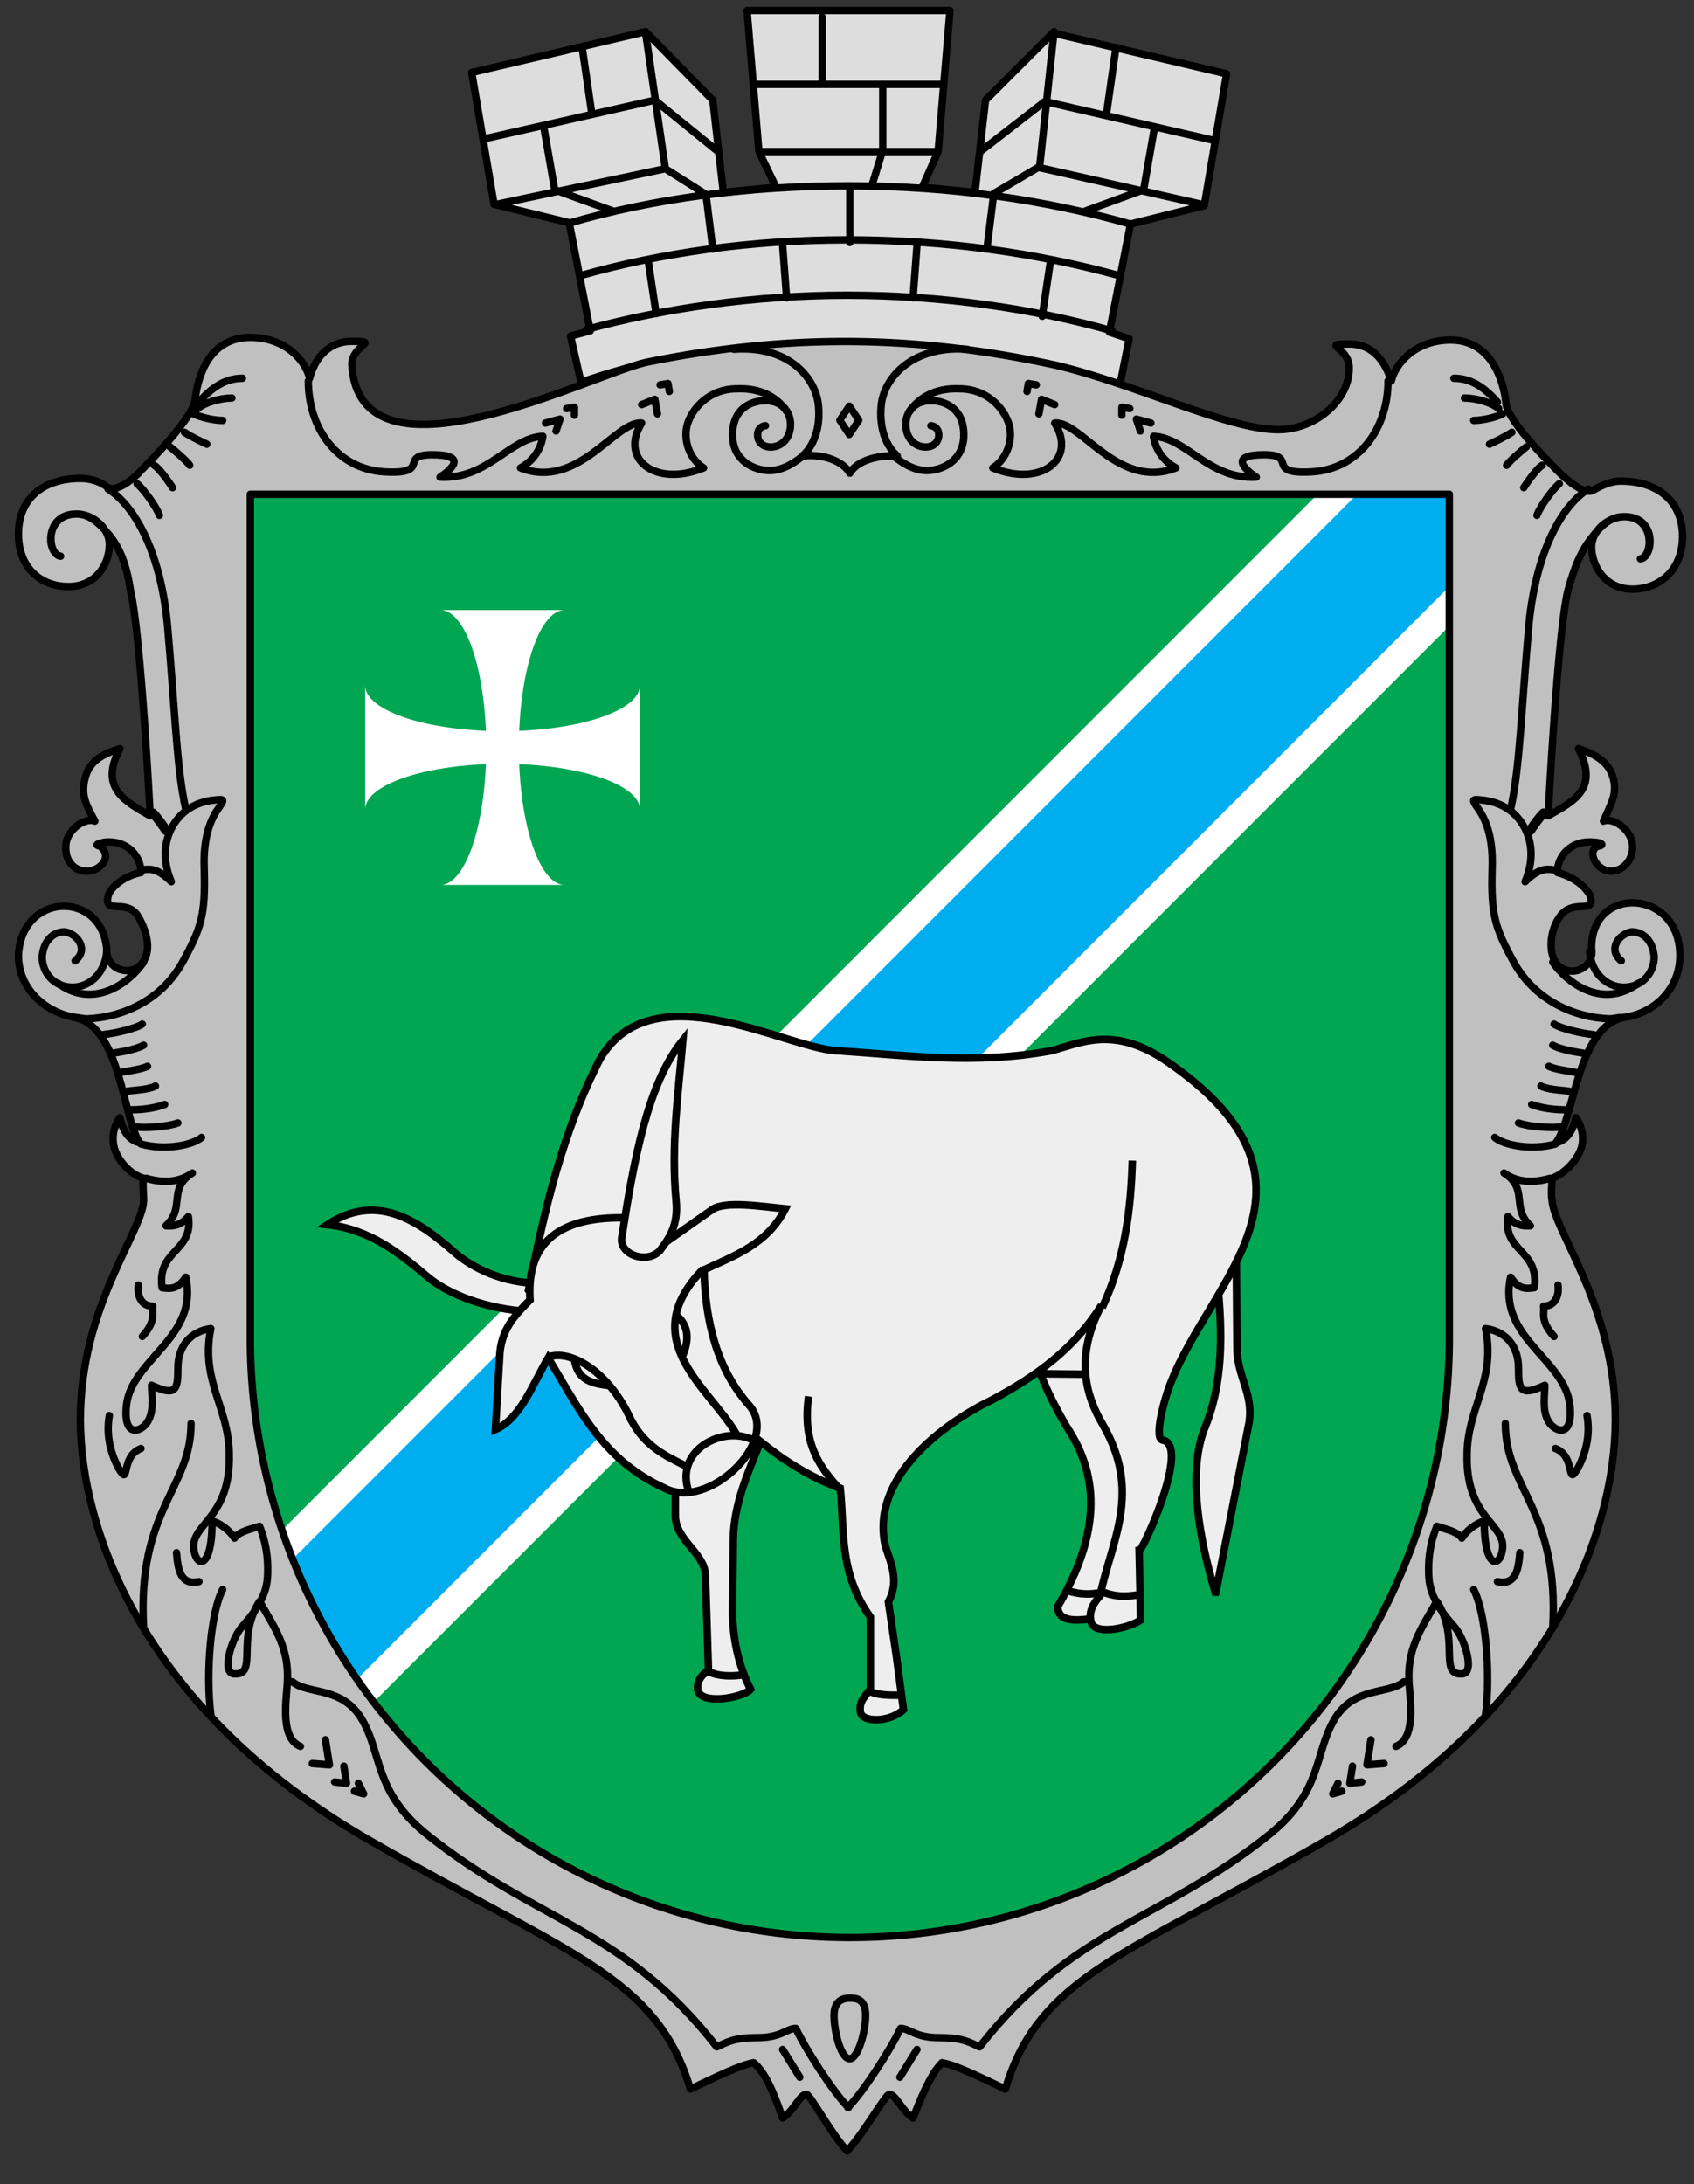 ﻿<?xml version="1.0" encoding="UTF-8" standalone="no"?>
<svg version="1.1" height="580" width="450" 
	xmlns:svg="http://www.w3.org/2000/svg" 
	xmlns="http://www.w3.org/2000/svg" 
	xmlns:xlink="http://www.w3.org/1999/xlink" >

<rect width="100%" height="100%" fill="#333333" stroke="none"/>

<g transform="scale(3.5) translate(1,0)" 
	style="fill:none;stroke:black;stroke-width:0.56;stroke-linecap:round;stroke-linejoin:round" >
	<!--crown-->
	<path style="fill:#ddd" 
		d="M 63.4,26.1 C 52.7,26 46.9,27.7 43.1,29 l -0.8,-3.5 1.5,-0.4 -1.6,-8.2 -5.7,-1.4 -1.7,-10 13.2,-3.1 5.1,5.2 
		0.8,7 4,-0.4 -1.3,-2.7 -0.9,-10.7 7.7,0 7.7,0 -0.9,10.7 -1.2,2.7 4,0.4 0.8,-7 5.1,-5.1 13.2,3.1 -1.7,10 
		-5.6,1.4 -1.6,8.2 1.5,0.5 -0.7,3.5 C 75.5,27.3 70.1,26.3 63.4,26.1 Z" />
	<path d="m 42.3,16.9 c 6.2,-1.8 13.4,-2.8 21.1,-2.8 7.8,0 15.1,1.1 21.4,2.9 m -41.7,3.9 c 6,-1.7 12.9,-2.7 20.2,-2.7 
		7.5,0 14.4,1 20.6,2.7 m -40.4,4.1 c 5.9,-1.6 12.7,-2.6 19.8,-2.6 7.2,0 14.1,1 20.1,2.7 M 35.9,10.5 48.7,7.6 53.5,11.5 
		M 36.7,15.5 49.5,12.8 52.5,14.7 M 45.5,16 41.1,14.4 40.3,9.8 M 43.9,8.5 43.2,3.7 M 49.5,12.8 48,2.5 
		m 5.1,16.4 -0.5,-4 m 6.1,7.7 -0.3,-4 m -9.6,5.2 -0.6,-4 m 15.3,-1.4 0,-4.2 M 90.9,10.6 78.3,7.7 73.4,11.5 
		m 16.8,4 -12.4,-2.8 -3.4,2 m 7,1.3 4.4,-1.6 0.8,-4.6 M 83,8.5 83.7,3.6 M 77.9,12.7 79,2.4 m -5.1,16.5 0.5,-4 
		m -6.1,7.7 0.3,-4 m 9.5,5.4 0.6,-4 m -15.2,-1.6 0,-4.2 m 1.7,-0.2 0.8,-2.6 0,-5 m -4.6,-0.2 0,-4.9 m -5.1,5.1 14.2,0 
		m -13.8,5.1 13.4,0" />

	<!--outer shield-->
	<path style="fill:silver" 
		d="m 79.1,27.7 c 6,1.4 13.1,4.9 16.9,4.9 2.9,-0 5.5,-2.3 5.4,-4.8 -0.1,-1.5 -2.2,-1.7 0,-1.7 2,0 2.8,1.6 
		3.2,2.8 0.3,-1.3 1.8,-3.1 4.5,-3.1 3,0 4,2.9 4.2,4.8 0.1,1.4 3.8,5 4.1,5.3 0.3,0.3 1.8,1.7 2.5,1.3 0.7,-0.4 
		1.4,-0.7 2.1,-0.7 2.9,0 4.7,1.6 4.7,4.2 0,2.6 -1.8,4 -3.8,4 -2.1,0 -3.1,-1.8 -3.1,-3.2 0,-1.2 1.2,-2.3 
		2.5,-2.3 2.5,0 2.2,3.1 1.2,3.2 1,-0.2 1.1,-3.2 -1.2,-3.2 -0.8,0 -1.5,0.3 -2.5,1.6 -0.8,1 -1.3,2.2 -1.8,4 
		-0.8,3.3 -1.5,17.1 -1.5,17.1 1.9,-1.1 3.9,-2 2.3,-5.1 0.9,0.3 2.2,0.8 2.6,2.1 0.4,1.3 -0.1,2 -0.7,3.4 
		0.7,-0.3 2.1,0.6 2.2,1.8 0.1,1.2 -0.8,2 -1.6,2 -1.2,-0 -1.9,-1.6 -1,-1.9 0.6,-0.1 0.1,-0.3 -0.3,-0.3 
		-1.7,-0.2 -2.8,1 -2.8,2.3 1.5,0.4 2.3,1.3 2.5,1.8 0.4,1.4 -1.2,0.2 -2.2,1.4 -1,1.2 -1.1,3.5 0.1,4.1 1.2,0.6 
		2.4,-0.4 2.2,-1.5 -0.1,-4.9 6.7,-4.6 6.7,0.5 0,2.5 -1.9,4.4 -4.3,4.7 -3.5,0.8 -3.7,7.6 -5.1,9.5 0.9,-0.2 
		1.3,-1 1.5,-1.9 0.2,0.3 0.6,0.9 0.5,1.9 -0.1,1 -1.2,2.3 -2.3,2.7 0,0.4 -0.1,1.1 0,1.7 0.2,2.4 4.8,8.1 
		4.8,16.6 0,8.6 -4.9,22.1 -21.9,31.9 -15.3,8.8 -21.8,10.3 -24.4,18.9 -1.9,-0.9 -3.7,-1.8 -4.8,-2 -0.6,0.6 
		-1.2,1.6 -2.2,4.2 -0.9,-0.6 -1.3,-1.8 -1.8,-1.8 -0.3,0 -1.9,2.9 -3.2,4.3 -1.3,-1.4 -2.8,-4.3 -3.1,-4.3 
		-0.5,0 -0.9,1.2 -1.8,1.8 -0.9,-2.6 -1.5,-3.6 -2.2,-4.2 -1.1,0.2 -2.9,1.1 -4.8,2 C 48.8,149.9 42.3,148.4 
		27,139.6 10,129.8 5.1,116.2 5.1,107.7 5.1,99.1 9.8,93.5 9.9,91.1 9.9,90.5 9.8,89.7 9.9,89.4 8.8,89.1 
		7.7,87.8 7.6,86.7 7.5,85.7 7.9,85.1 8.1,84.8 8.3,85.7 8.7,86.5 9.6,86.7 8.3,84.8 8.2,78 4.7,77.2 2.4,76.8 
		0.4,75 0.4,72.5 0.6,67.7 6.7,67.5 7.1,72 c -0.1,1.1 1,2 2.2,1.5 1.6,-1 0.7,-3.2 0.1,-4.1 -0.9,-1.2 -2.5,0 
		-2.2,-1.4 0.1,-0.5 1,-1.5 2.5,-1.8 0,-1.3 -1.1,-2.5 -2.8,-2.3 -0.4,0.1 -0.8,0.2 -0.3,0.3 1,0.8 0,1.9 -1,1.9 
		C 4.7,66.1 3.9,65.4 4,64.1 4.1,62.9 5.5,62 6.2,62.3 5.5,61 5.1,60.3 5.5,58.9 c 0.4,-1.4 1.7,-1.8 2.6,-2.1 
		-1.6,3 0.4,4 2.3,5.1 0,0 -0.7,-13.8 -1.5,-17.1 C 8.6,42.8 8.1,41.6 7.3,40.6 6.3,39.4 5.6,39 4.8,39 2.4,39 
		2.5,42 3.6,42.2 2.6,42.1 2.3,39 4.8,39 c 1.3,0 2.5,1.1 2.5,2.3 0,1.5 -1,3.2 -3.1,3.2 -2.1,0 -3.8,-1.4 
		-3.8,-4 0,-2.6 1.8,-4.2 4.7,-4.2 0.7,0 1.5,0.2 2.1,0.7 0.7,0.4 2.2,-0.9 2.5,-1.3 0.3,-0.3 3.9,-3.9 4.1,-5.3 
		0.2,-1.9 1.1,-4.8 4.2,-4.8 2.7,0 4.2,1.8 4.5,3.1 0.3,-1.2 1.2,-2.8 3.2,-2.8 2.2,0 0.1,0.2 0,1.7 0.5,9.9 
		18,0.9 22.3,-0.1 10.8,-2.2 20.5,-2.1 31.1,0.2 z" />

	<!--outter shield decoration-->
	<path d="m 54.7,26.5 c 4,-0.3 6.1,2 6.4,4.1 0.2,1.6 -0.2,3.1 -1.2,4 1.6,-0.2 3.1,0.4 3.6,1.3 0.5,-0.9 2,-1.4 3.6,-1.3 
		-1,-0.9 -1.4,-2.4 -1.2,-4 0.3,-2.1 2.5,-4.4 6.5,-4.1" />
	<polygon style="stroke-width:0.3" 
		transform="matrix(1.808,0,0,1.808,0,0.428)" 
		points="35.5,17.4 35.1,16.8 34.7,17.4 35.1,18" />
	<path d="m 63.5,151.6 c 0.4,0 1.2,0 1.2,1.3 0,1.3 -0.6,3.3 -1.2,3.3 -0.7,0 -1.2,-2.1 -1.2,-3.3 0,-1.2 0.8,-1.3 1.2,-1.3 z 
		m -5.1,3.9 1.3,2.1 m 8.9,-2.1 -1.3,2.1" />

 <g id="decoration">
	<path  d="m 47.7,30.7 1,-0.4 0.2,1.1 m -8.5,0.7 1.1,-0.3 -0.3,0.9 m 7.9,-3.5 0.6,-0.1 0.1,0.6 m -7.8,1.3 0.6,-0.1 0,0.6" />
	<path d="m 59.8,34.7 c -0.4,0.3 -1.3,1 -2.4,1 -1.1,0 -2.8,-0.7 -2.8,-2.7 0,-2 1.4,-2.6 2.5,-2.6 1.2,0 1.9,0.8 
		1.9,1.8 0,1 -0.6,1.6 -1.3,1.7 -0.7,0.1 -1.2,-0.3 -1.2,-0.9 -0,-0.6 0.5,-0.7 0.6,-0.7" />
	<path d="m 22.4,28.9 c 0,3.6 2.2,6.7 5.8,6.9 3.6,0.2 1,-1.3 3.6,-1.3 2.7,0 1.5,1.1 0.6,1.7 3.6,0.2 5.3,-3 7.8,-3.1 
		-0.1,0.8 -0.6,1.8 -1.7,2.4 4.4,1.7 7.2,-3.6 9.2,-3.4 -1.7,2.7 1,4.9 4.7,3.4 -1.1,-0.7 -1.6,-2.2 -1.2,-3.4 
		0.4,-1.2 1.7,-2.6 3.7,-2.6 2,-0.1 3.2,0.8 3.8,1.7" />
	<path d="M 11.1,39.1 C 10.9,38.5 9.9,37.1 9.4,36.7 M 13.4,35.3 c -0.1,-0.2 -1.1,-1.1 -1.5,-1.4 m 0.2,3.1 c 0,0 
		-0.9,-1.4 -1.4,-1.7 m 4,-1.6 c -0.2,-0.1 -1.1,-0.5 -1.7,-0.9 m 2.9,-0.9 c -0.6,0 -1.6,-0.2 -2.2,-0.5 
		m 3.7,-2.7 c -1.4,0 -2.4,0.8 -3.3,1.8 m 2.5,-0.3 c -0.8,-0 -2,0.3 -2.6,0.8" />
	<path style="stroke-width:0.72" d="M 11.6,63 C 11.4,62.7 11,62.1 10.6,61.7" />
	<path d="M 4.7,72.9 C 5.8,72 4.8,70.8 3.9,70.7 3,70.7 2.3,71.4 2.2,72.6 c -0,1.2 0.9,2.3 2.3,2.3 1.4,-0 2.5,-1.2 2.6,-2.7" />
	<path d="m 3.4,74.6 c 2.7,2 5.4,0 6.5,-1.6" />
	<path d="m 4.7,77.2 c 0.3,0 0.6,0.1 0.9,0.1 2.7,-0.1 5.6,-1.4 7.2,-4.2 1.5,-2.7 1.8,-3.7 1.7,-7.2 -0.1,-2.6 0.6,-3.9 
		1.1,-4.6 0.4,-0.6 0.5,-0.7 -0.3,-0.6 -1.1,0.1 -1.8,0.5 -2.3,0.9 -1.4,1.2 -1.9,3.2 -1,5.3 -1,-1 -1.6,-1 -2.2,-0.9" />
	<path d="m 7.2,37.1 c 2.2,1.4 4,5.1 4.5,10.2 0.6,6.7 0.7,11 1.4,14.1" />
	<path d="m 15.9,120.6 c -0.9,1.7 -1.3,6.3 -0.9,9.5 m -1.5,-22.1 c -0,5 -4.1,6.5 -3.6,15.5 m 15.2,10.5 0.2,1.3 -0.9,-0.1 
		m -0.7,-3.2 0.3,1.9 -1.3,-0.1 m 3.5,1.5 0.4,0.8 -0.7,-0.2 M 12.4,117.8 c 0.1,1.3 0.3,2.5 1.7,2.2 M 7.3,107.4 
		c -0.2,1.1 -0.1,2.5 0.7,4 0.9,1.5 0.1,-0.9 1.7,-1.5 M 9.5,97.5 c -0.1,0.8 0.2,1.6 1.1,1.6 -0.1,0.5 0.3,1.1 -0.8,2.3" />
	<path d="m 10.1,89.4 c 1.7,0.5 2.8,0.1 3.5,-0.4 -1.9,1.2 -0.5,2.6 -2,4 1.1,0.1 1.5,-0.5 1.7,-0.7 0.4,2.7 -2.4,2.5 
		-2,5.4 0.7,0.1 1.2,0.1 1.8,-0.8 1,4.6 -4.1,6.2 -4.5,9.7 -0.3,2.7 1.3,2 1.7,1.1 0.4,-0.8 0.2,-1.9 0.2,-2.6 
		1.9,0.9 2,0.3 2,-1.3 -0,-1.7 1,-2.8 2.5,-3 -0.8,4 1.4,6 1.4,9.6 0.1,4.7 -2.8,5.2 -2.7,7 0.1,1.5 1.4,1.9 
		1.4,-2 0.7,0.2 1.4,0.8 1.7,1.3 0.3,-0.5 1.3,-0.7 1.9,-0.9 0.4,1 0.7,2.2 0.6,3.9 -0.1,1.6 -1.2,2.9 -2,3.8 
		-0.8,1 -1.5,3.5 -0.5,3.5 1.8,0.1 0.1,-2.7 1.9,-5.5 1.2,2.1 2.3,3.6 2.1,6.3 -0.1,1.4 -0.5,4.1 1,4.7" />
	<path d="M 9.8,77.7 C 9.4,78 7.8,78.4 6.8,78.5 m 3.1,0.8 C 9.2,79.7 7.6,79.9 7.6,79.9 M 10.2,80.9 C 9.6,81.2 8.2,81.3 8.1,81.4 
		m 2.7,1 c -0.6,0.3 -1.6,0.3 -2.2,0.4 m 2.9,1 c -0.8,0.3 -1.8,0.4 -2.5,0.4 m 3.5,1 c -0.8,0.3 -2.5,0.4 -3.2,0.3 
		m 5,0.8 c -0.7,0.6 -2.8,1 -4.6,0.5" />
	<path d="m 63.4,159.9 c -1.2,-1.2 -3.3,-4.5 -4,-6 -0.7,-0 -1.1,0.7 -2.9,0.7 -1.9,0 -2.4,0.4 -3.1,0.7 -7.1,-9.1 
		-13.8,-9.5 -22.1,-16.2 -3.9,-3.2 -3.3,-6 -4.8,-8.6 -1.5,-2.6 -4.1,-1.9 -5.3,-2.9 1.2,1 3.8,0.3 5.3,2.9" />
 </g>

	<use xlink:href="#decoration" transform="scale(-1,1) translate(-126.75,0)" />

	<!--inner shield-->
	<path style="fill:#00a651;stroke:none" d="m 109,37.5 h-91 v 64 a 45.5,45.5,0,0,0,91,0 v -64 z" />

	<path style="fill:white;stroke:none" d="M109,37.5 H99 L 20.405,116.095 A45.5,45.5,0,0,0,27.359,129.141 L 109,47.5 V37.5 z"/>
	<path style="fill:#00aeef;stroke:none" d="M109,37.5 H102 L 21.211,118.289 A45.5,45.5,0,0,0,26.095,127.405 L 109,44.5 V37.5 z"/>

	<path d="m 109,37.5 h-91 v 64 a 45.5,45.5,0,0,0,91,0 v -64 z" />
</g>

<path fill="white" d="M97,182 a30,10,0,0,0,73,0 v33 a30,10,0,0,0,-73,0 v-33 z 
	m53,-20 a10,30,0,0,0,0,73 h-33 a10,30,0,0,0,0,-73 h33 z"/>

<g transform="scale(2) translate(-10,30)">
 <g style="fill:#eee;stroke:black;stroke-width:1px">
	<path d="m 171.5,181.4 4.4,-22.5 c 0.6,-3.8 -1.5,-6 -1.6,-9.7 l -0.1,-13.4 -2.5,4.2 c 0.7,7.1 0.8,13.8 -1.8,19.9 
		-2.2,6 -0.5,14.8 1.5,21.5 z" />
	<path d="m 156.4,184.7 c -3,0.5 -5.9,0.9 -5.9,-1.4 7.3,-12.4 3.9,-19.7 1.1,-24 -3.1,-5.3 -4.7,-9.6 -5.4,-14.3 l 12.6,1.9 3.3,17.8 z" />
	<path d="m 81.7,140.4 c -4.9,5.2e-4 -9,-2.1 -11.2,-4 -5.2,-4.6 -10.6,-8 -17,-3.8 5.6,0.6 9.6,3.8 13.5,7.1 3.1,2.5 8.6,4.4 14.6,4.5 z" />
	<path d="m 99.7,161.2 v 9.9 c -0.1,3.4 3.9,5 4,8.1 l 0.4,12.6 c -1.1,0.7 -1.6,1.6 -1.4,2.7 0.6,1.9 6,0.9 7,-0.2 
		-1.6,-3.1 -2.4,-6.7 -2.4,-10.5 l 0.1,-9.5 c 0.1,-4.8 2,-8.8 3.6,-12.9 3.1,2.5 6.5,4.7 10.6,6.2 0.6,5.7 
		-0.2,11.2 4,17.1 v 9.6 c -0.7,0.9 -1.6,1.7 -1.3,3.1 0.3,1.3 3.9,1.3 5.7,-0.4 l -0.9,-6.8 -1.1,-7.5 c 
		1.5,-2.8 0.3,-5.2 -0.4,-7.4 -2.1,-9.1 7.7,-16.3 14.1,-19.4 5.8,-3.1 10.9,-6.7 14.6,-12.6 -3.1,6 -2.7,11 
		0.2,15.9 5.2,9 1.1,15.4 -0.4,22.7 -1,1.1 -1.5,2.2 -1.2,3.4 0.4,1.9 5,0.9 6.6,-0.2 l -0.2,-9.2 c 0.5,-0 
		6.9,-14.1 3.1,-14.7 -1.1,-0.2 0.1,-5.1 1.1,-7.6 5.4,-13.9 23.1,-26.8 -1,-43 -6.7,-4.3 -10.8,-2.2 -14.8,-1.1 
		-10.2,1.9 -19.3,0.6 -28.7,0 -7,-0.5 -24.4,-10.6 -31.3,1.1 -5,9.7 -7.4,20.1 -9.5,30.7 z" />
	<path d="m 96.2,131.9 c -11.8,-1.2 -16.3,2.9 -15.8,10.7 -2,2 -3.7,3.8 -4,7 l -0.6,10.2 c 3.3,-1.4 4.9,-5.9 7,-9.5 
		4,6.5 7.1,13.5 15.5,17.3 5.7,3 15.3,-6.1 11.3,-10.9 -4.4,-4.9 -5.9,-11.2 -6.1,-18.1 4.1,-1.9 8.4,-3.4 
		10.8,-8.1 -3.1,-0.3 -8,-1.1 -9.7,0.1 l -6.7,4.7 z" />
	<path d="m 92.6,134.2 c -0.5,2.3 3.2,3.7 5,1.9 1.4,-1.8 2.5,-3.6 2.2,-6.6 -0.7,-7.5 0.3,-14.4 0.9,-21.4 -4.7,5.8 
		-6.5,15.9 -8.1,26.1 z" />
 </g>

 <g style="fill:none;stroke:black;stroke-width:1px">
	<path d="m 156.4,143.6 c 3,-6.4 3.8,-12.9 4,-19.5" />
	<path d="m 147.9,152.4 6.4,0.062" />
	<path d="m 121.6,167.8 c -2.6,-2.9 -5.1,-6 -4.2,-12.4" />
	<path d="m 104.1,191.9 c 1.1,0.7 3.3,0.7 4.5,0.474" />
	<path d="m 125.6,194.6 c 1.1,0.5 2.6,0.5 4.1,0.479" />
	<path d="m 151.7,181.2 c 1.2,0.3 2.4,0.7 4.8,0.2 2.2,0.8 3.6,0.5 5.1,0.3"/>

	<path d="m 101.5,168.1 c -2,-5.6 4.6,-8.9 8.5,-6.9" />
	<path d="m 101.2,164.7 c -2.8,-1.4 -5.5,-2.6 -7.4,-6.2 -3,-6.6 -8.2,-9.4 -11,-8.3" />
	<path d="m 107.8,160.4 c -3.5,-6.1 -13.6,-12.5 -4.4,-21.9" />

	<path d="m 86.3,150.5 c 0.4,2.8 2.4,3.2 4.6,3.469" />
	<path d="m 99.8,144.6 c 1.7,1.4 1.8,3.3 0.8,5.562" />
 </g>
</g>

</svg>